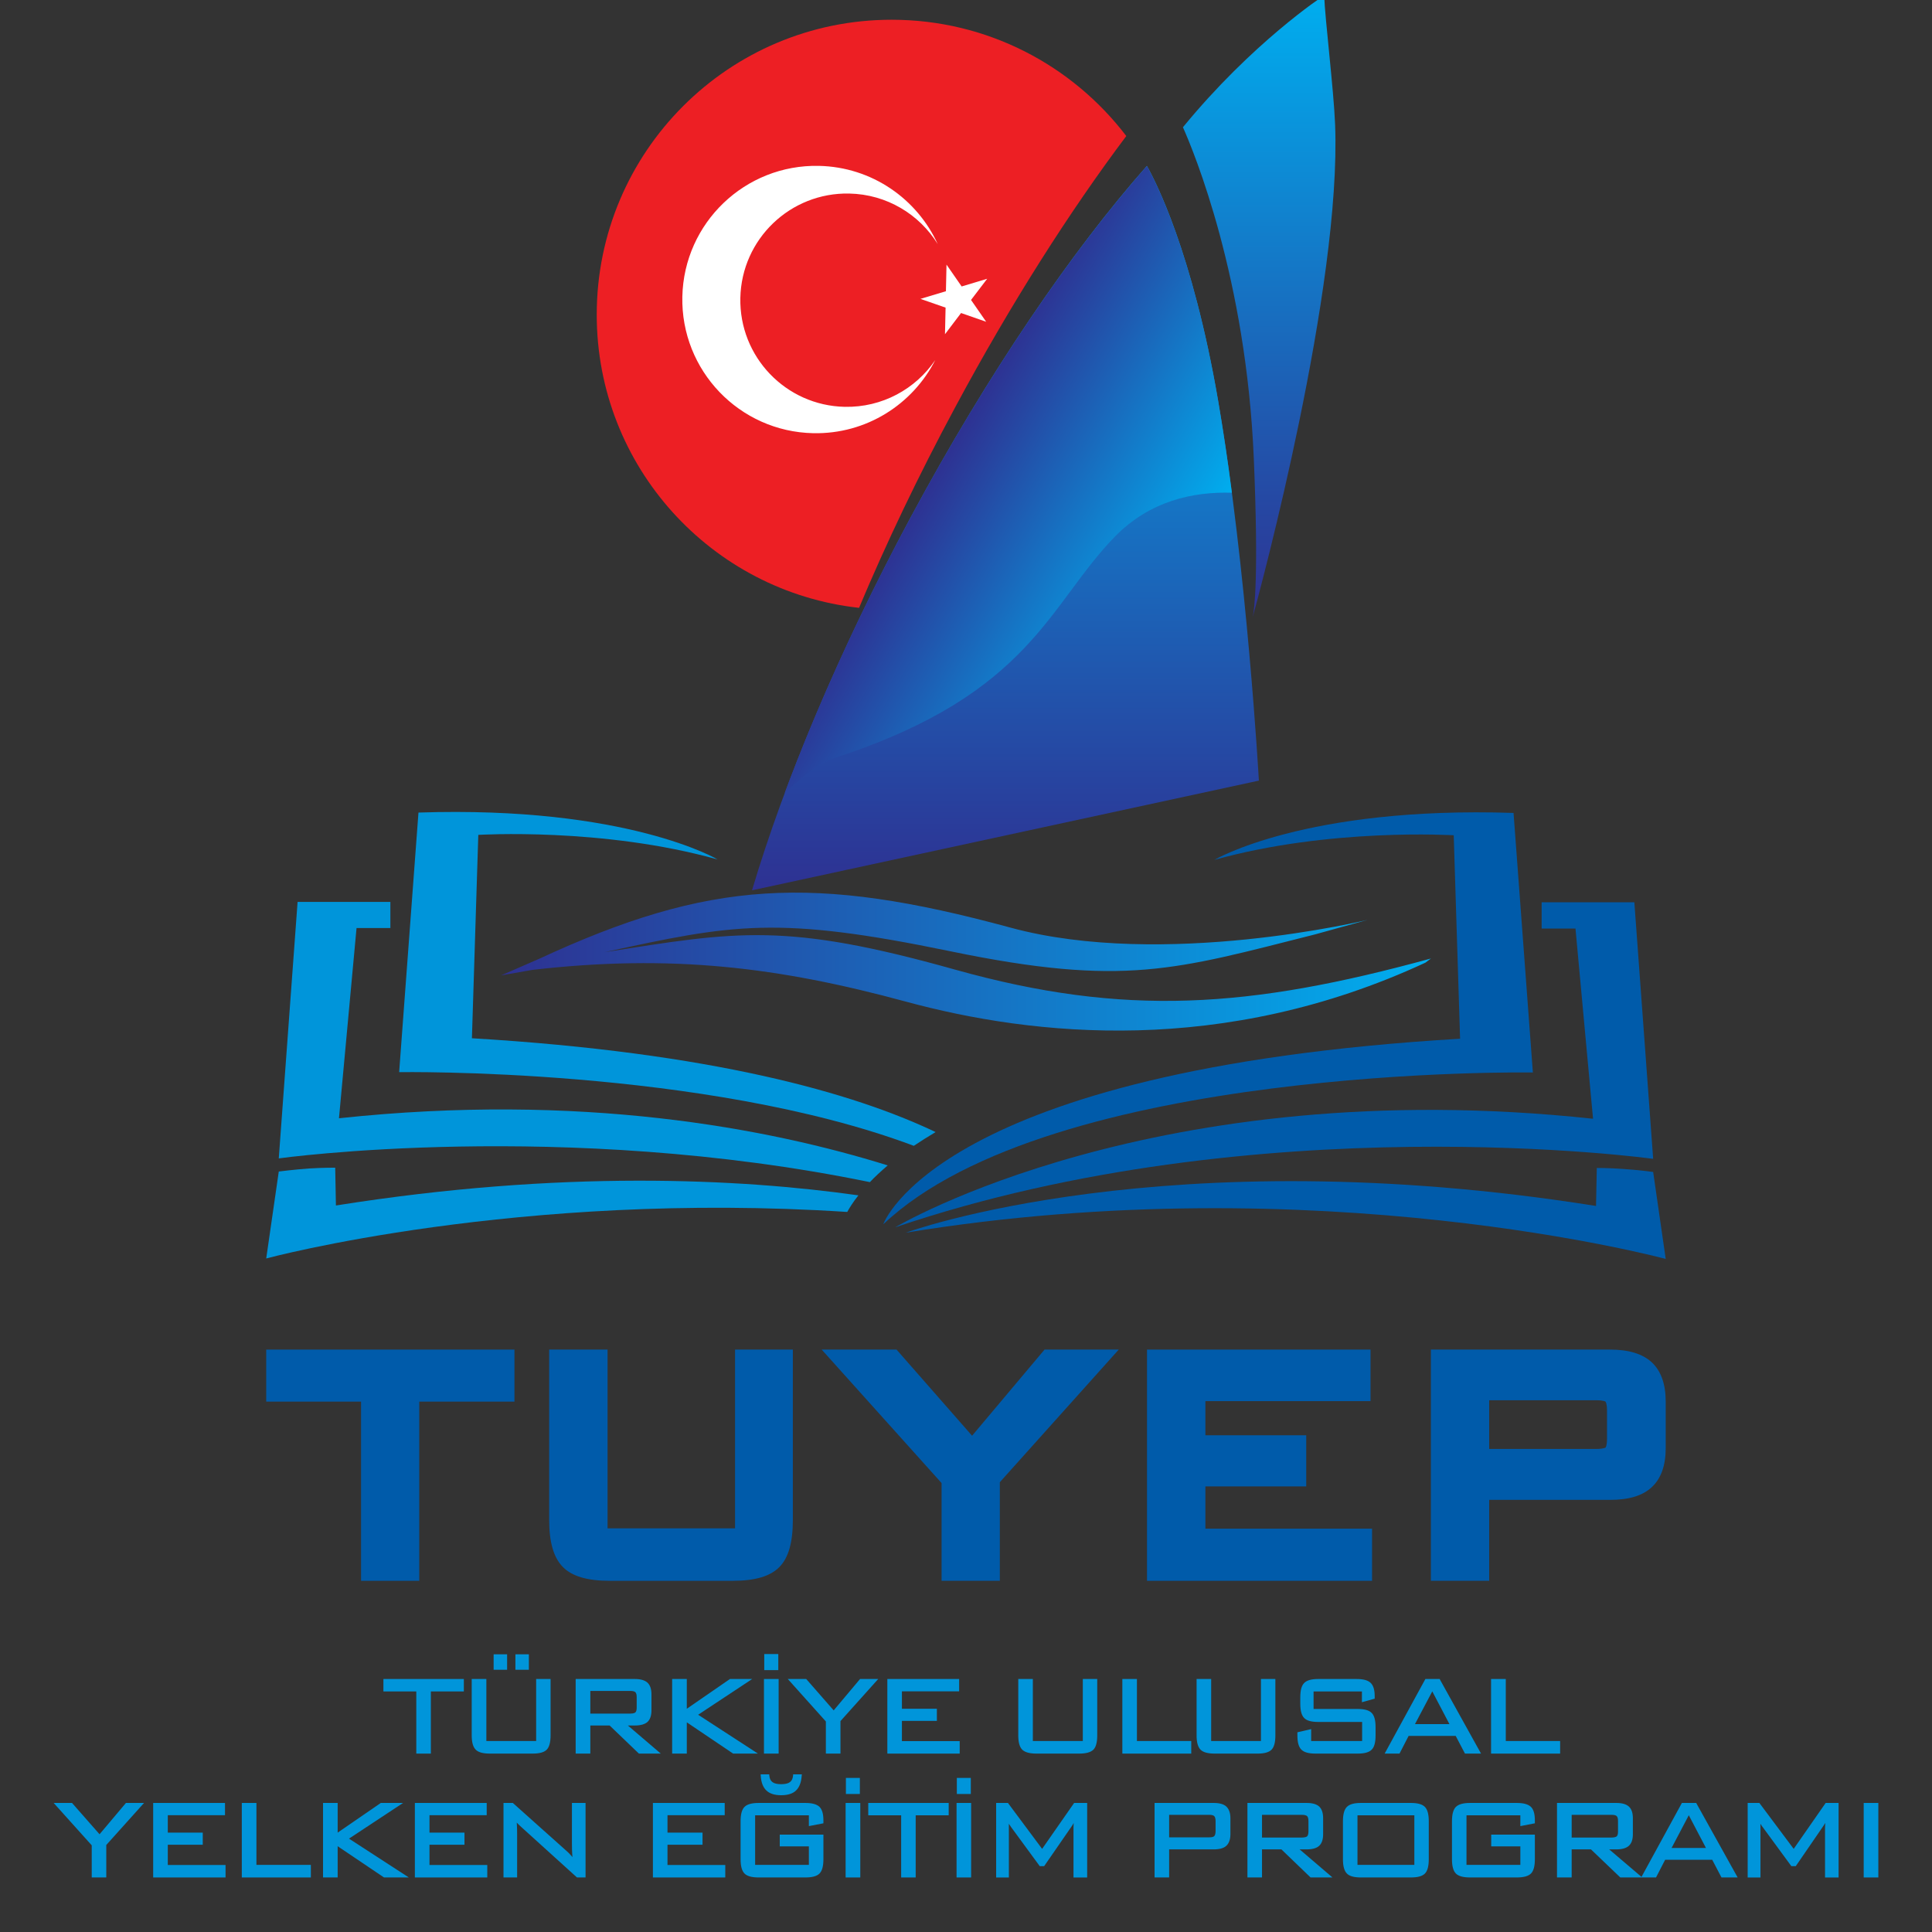 <?xml version="1.0" encoding="utf-8"?>
<!-- Generator: Adobe Illustrator 16.0.0, SVG Export Plug-In . SVG Version: 6.00 Build 0)  -->
<!DOCTYPE svg PUBLIC "-//W3C//DTD SVG 1.1//EN" "http://www.w3.org/Graphics/SVG/1.1/DTD/svg11.dtd">
<svg version="1.1" id="Layer_1" xmlns="http://www.w3.org/2000/svg" xmlns:xlink="http://www.w3.org/1999/xlink" x="0px" y="0px"
	 width="510.236px" height="510.236px" viewBox="0 0 510.236 510.236" enable-background="new 0 0 510.236 510.236"
	 xml:space="preserve">
<rect x="0" y="0" width="510.236" height="510.236" fill="#333333" stroke="none"/>
<g>
	<path fill="#ED1F24" d="M157.596,83.113c0-43.028,34.868-77.898,77.875-77.898c25.293,0,47.742,12.041,61.982,30.709
		c-14.965,19.925-30.536,44.329-45.176,71.608c-9.765,18.139-18.27,36.025-25.405,52.998
		C187.899,156.245,157.596,123.217,157.596,83.113L157.596,83.113z"/>
	<g>
		<path fill="#FFFFFF" d="M180.204,78.352c0.423-19.497,16.56-34.96,36.061-34.546c14.015,0.296,25.924,8.711,31.386,20.655
			c-4.844-7.848-13.456-13.141-23.353-13.347c-15.569-0.329-28.444,12.011-28.775,27.563c-0.331,15.562,12.016,28.434,27.561,28.766
			c9.91,0.203,18.736-4.723,23.911-12.352c-5.962,11.701-18.219,19.61-32.231,19.313C195.261,113.994,179.79,97.85,180.204,78.352
			L180.204,78.352z"/>
		<polygon fill="#FFFFFF" points="260.714,73.622 256.448,79.215 260.445,84.98 253.814,82.668 249.569,88.265 249.726,81.243 
			243.093,78.933 249.815,76.909 249.97,69.884 253.969,75.651 260.714,73.622 		"/>
	</g>
	<g>
		<polygon fill="#0095DA" points="109.942,463.12 113.788,463.12 113.788,446.705 122.5,446.705 122.5,443.42 101.259,443.42 
			101.259,446.705 109.942,446.705 		"/>
		<rect x="130.367" y="436.898" fill="#0095DA" width="3.561" height="4.083"/>
		<path fill="#0095DA" d="M144.385,462.086c0.684-0.694,1.023-1.945,1.023-3.794V443.42h-3.811v16.378h-13.152V443.42h-3.865v14.872
			c0,1.834,0.336,3.05,1.038,3.772c0.688,0.714,1.922,1.055,3.755,1.055h11.275C142.474,463.12,143.701,462.784,144.385,462.086z"/>
		<rect x="136.119" y="436.898" fill="#0095DA" width="3.553" height="4.083"/>
		<path fill="#0095DA" d="M165.819,455.698h1.876c1.504,0,2.61-0.324,3.313-0.942c0.69-0.645,1.04-1.671,1.04-3.061v-4.23
			c0-1.399-0.349-2.422-1.04-3.071c-0.708-0.645-1.811-0.973-3.313-0.973h-15.662v19.699h3.871v-7.422h5.099l7.729,7.422h5.778
			L165.819,455.698z M155.904,446.569h10.548c0.671,0,1.135,0.129,1.357,0.339c0.229,0.248,0.339,0.664,0.339,1.29v2.782
			c0,0.6-0.107,1.035-0.332,1.244c-0.147,0.149-0.509,0.332-1.364,0.332h-10.548V446.569z"/>
		<polygon fill="#0095DA" points="184.376,452.861 198.654,443.42 192.774,443.42 181.382,451.278 181.382,443.42 177.511,443.42 
			177.511,463.12 181.382,463.12 181.382,454.867 193.616,463.12 200.172,463.12 		"/>
		<rect x="201.761" y="443.42" fill="#0095DA" width="3.874" height="19.699"/>
		<rect x="201.834" y="436.828" fill="#0095DA" width="3.712" height="4.247"/>
		<polygon fill="#0095DA" points="227.139,443.42 220.173,451.709 212.921,443.42 208.055,443.42 218.109,454.634 218.109,463.12 
			221.965,463.12 221.965,454.535 231.934,443.42 		"/>
		<polygon fill="#0095DA" points="253.456,459.824 238.194,459.824 238.194,454.479 247.424,454.479 247.424,451.278 
			238.194,451.278 238.194,446.679 253.306,446.679 253.306,443.42 234.345,443.42 234.345,463.12 253.456,463.12 		"/>
		<path fill="#0095DA" d="M285.966,459.798h-13.193V443.42h-3.851v14.872c0,1.834,0.338,3.05,1.022,3.772
			c0.734,0.714,1.947,1.055,3.781,1.055H285c1.825,0,3.029-0.336,3.763-1.033c0.682-0.694,1.014-1.945,1.014-3.794V443.42h-3.81
			V459.798z"/>
		<polygon fill="#0095DA" points="314.605,459.798 300.256,459.798 300.256,443.42 296.408,443.42 296.408,463.12 314.605,463.12 		
			"/>
		<path fill="#0095DA" d="M320.821,463.12h11.272c1.821,0,3.031-0.336,3.714-1.033c0.683-0.694,1.015-1.944,1.015-3.794V443.42
			h-3.81v16.378h-13.146V443.42h-3.851v14.872c0,1.834,0.337,3.05,1.023,3.772C317.725,462.779,318.985,463.12,320.821,463.12z"/>
		<path fill="#0095DA" d="M347.441,463.12h11.098c1.825,0,3.028-0.336,3.71-1.033c0.714-0.694,1.036-1.945,1.036-3.794v-2.144
			c0-1.843-0.337-3.102-1.054-3.793c-0.688-0.687-1.885-1.021-3.692-1.021h-11.628v-4.63h12.768v2.85l3.374-0.944v-0.656
			c0-1.662-0.344-2.792-1.045-3.486c-0.715-0.713-1.951-1.047-3.757-1.047h-10.122c-1.832,0-3.04,0.362-3.718,1.077
			c-0.678,0.693-1.008,1.913-1.008,3.78v1.656c0,1.843,0.33,3.073,1.008,3.768c0.678,0.72,1.886,1.061,3.718,1.061h11.603v5.036
			h-13.458v-3.147l-3.635,0.839v0.803c0,1.844,0.335,3.077,1.053,3.781C344.394,462.781,345.605,463.12,347.441,463.12z"/>
		<path fill="#0095DA" d="M372.009,458.455h12.44l2.444,4.665h4.243l-10.826-19.509l-0.067-0.19h-3.805l-10.757,19.699h3.923
			L372.009,458.455z M373.689,455.333l4.571-8.645l4.534,8.645H373.689z"/>
		<polygon fill="#0095DA" points="412.028,459.798 397.675,459.798 397.675,443.42 393.786,443.42 393.786,463.12 412.028,463.12 		
			"/>
		<polygon fill="#0095DA" points="26.291,484.423 19.022,476.155 14.173,476.155 24.227,487.345 24.227,495.833 28.068,495.833 
			28.068,487.258 38.038,476.155 33.257,476.155 		"/>
		<polygon fill="#0095DA" points="44.313,487.192 53.546,487.192 53.546,483.99 44.313,483.99 44.313,479.39 59.423,479.39 
			59.423,476.155 40.452,476.155 40.452,495.833 59.569,495.833 59.569,492.538 44.313,492.538 		"/>
		<polygon fill="#0095DA" points="67.722,476.155 63.861,476.155 63.861,495.833 82.095,495.833 82.095,492.509 67.722,492.509 		
			"/>
		<polygon fill="#0095DA" points="106.448,476.155 100.568,476.155 89.177,483.99 89.177,476.155 85.312,476.155 85.312,495.833 
			89.177,495.833 89.177,487.584 101.417,495.833 107.973,495.833 92.169,485.577 		"/>
		<polygon fill="#0095DA" points="113.427,487.192 122.666,487.192 122.666,483.99 113.427,483.99 113.427,479.39 128.538,479.39 
			128.538,476.155 109.564,476.155 109.564,495.833 128.688,495.833 128.688,492.538 113.427,492.538 		"/>
		<path fill="#0095DA" d="M151.045,486.905c0,1.181,0.037,2.124,0.076,2.794c0.021,0.261,0.052,0.502,0.07,0.755
			c-0.129-0.155-0.252-0.296-0.381-0.435c-0.369-0.413-0.724-0.79-1.054-1.068l-14.319-12.796h-2.466v19.678h3.601V484.3
			c0-0.9-0.023-1.674-0.062-2.327c-0.009-0.228-0.019-0.428-0.038-0.638c0.267,0.306,0.564,0.593,0.908,0.903
			c0.148,0.146,0.267,0.248,0.324,0.302l14.588,13.212l0.102,0.08h2.251v-19.678h-3.6V486.905z"/>
		<polygon fill="#0095DA" points="176.283,487.192 185.536,487.192 185.536,483.99 176.283,483.99 176.283,479.39 191.393,479.39 
			191.393,476.155 172.432,476.155 172.432,495.833 191.542,495.833 191.542,492.538 176.283,492.538 		"/>
		<path fill="#0095DA" d="M202.399,472.862c0.86,0.839,2.183,1.252,3.913,1.252c1.729,0,3.049-0.406,3.908-1.243
			c0.88-0.823,1.386-2.137,1.508-3.918l0.044-0.357h-2.304l-0.02,0.313c-0.078,0.815-0.336,1.375-0.811,1.728
			c-0.482,0.379-1.253,0.561-2.326,0.561c-1.07,0-1.843-0.182-2.326-0.561c-0.473-0.353-0.733-0.912-0.81-1.728l-0.021-0.313h-2.268
			l0.02,0.354C201.013,470.714,201.511,472.028,202.399,472.862z"/>
		<path fill="#0095DA" d="M212.681,476.155h-12.289c-1.868,0-3.102,0.35-3.789,1.063c-0.681,0.697-1.015,1.938-1.015,3.774v10.011
			c0,1.835,0.333,3.059,1.014,3.772c0.685,0.714,1.92,1.057,3.79,1.057h12.289c1.835,0,3.07-0.338,3.756-1.046
			c0.686-0.694,1.026-1.941,1.026-3.783v-6.482h-11.531v3.102h7.69v4.887h-14.196v-13.092h14.196v2.853l3.84-0.74v-0.771
			c0-1.711-0.344-2.885-1.041-3.58C215.703,476.497,214.48,476.155,212.681,476.155z"/>
		<rect x="223.402" y="469.542" fill="#0095DA" width="3.686" height="4.244"/>
		<rect x="223.326" y="476.155" fill="#0095DA" width="3.874" height="19.678"/>
		<polygon fill="#0095DA" points="229.303,479.417 237.995,479.417 237.995,495.833 241.83,495.833 241.83,479.417 250.547,479.417 
			250.547,476.155 229.303,476.155 		"/>
		<rect x="252.7" y="469.542" fill="#0095DA" width="3.687" height="4.244"/>
		<rect x="252.625" y="476.155" fill="#0095DA" width="3.849" height="19.678"/>
		<path fill="#0095DA" d="M275.222,488.282l-9.027-12.127h-3.116v19.678h3.36v-13.146c0-0.386-0.003-0.731-0.008-1.027
			c0.143,0.215,0.292,0.412,0.45,0.638c0.041,0.083,0.071,0.124,0.071,0.124l0,0l7.644,10.427h1.159l7.395-10.707
			c0.139-0.179,0.242-0.415,0.4-0.708c-0.028,0.656-0.043,1.084-0.043,1.254v13.146h3.61v-19.678h-3.445L275.222,488.282z"/>
		<path fill="#0095DA" d="M320.557,476.155h-15.639v19.678h3.849v-7.415h11.79c1.504,0,2.632-0.312,3.316-0.948
			c0.688-0.648,1.076-1.67,1.076-3.06v-4.229c0-1.399-0.388-2.425-1.076-3.075C323.189,476.468,322.061,476.155,320.557,476.155z
			 M308.767,479.292h10.574c0.667,0,1.146,0.12,1.354,0.36c0.206,0.23,0.339,0.675,0.339,1.286v2.646
			c0,0.634-0.133,1.097-0.339,1.311c-0.208,0.238-0.688,0.342-1.354,0.342h-10.574V479.292z"/>
		<path fill="#0095DA" d="M345.082,488.417c1.506,0,2.634-0.312,3.316-0.948c0.688-0.648,1.036-1.666,1.036-3.06v-4.229
			c0-1.401-0.346-2.425-1.036-3.075c-0.685-0.637-1.813-0.95-3.316-0.95h-15.638v19.678h3.848v-7.415h5.124l7.701,7.415h5.781
			l-8.667-7.415H345.082z M333.292,479.292h10.526c0.674,0,1.149,0.119,1.403,0.35c0.206,0.231,0.338,0.668,0.338,1.268v2.784
			c0,0.607-0.13,1.035-0.333,1.265c-0.154,0.13-0.508,0.332-1.408,0.332h-10.526V479.292z"/>
		<path fill="#0095DA" d="M372.599,476.155h-13.168c-1.849,0-3.063,0.35-3.745,1.063c-0.681,0.697-1.019,1.942-1.019,3.774v10.011
			c0,1.834,0.338,3.057,1.019,3.772c0.681,0.714,1.896,1.057,3.745,1.057h13.168c1.818,0,3.034-0.338,3.719-1.03
			c0.681-0.696,1.017-1.949,1.017-3.799v-10.011c0-1.85-0.336-3.089-1.017-3.788C375.633,476.5,374.417,476.155,372.599,476.155z
			 M373.522,479.417v13.092h-15.015v-13.092H373.522z"/>
		<path fill="#0095DA" d="M400.554,476.155h-12.292c-1.841,0-3.096,0.35-3.787,1.063c-0.68,0.697-1.014,1.942-1.014,3.774v10.011
			c0,1.834,0.334,3.057,1.014,3.772c0.691,0.714,1.946,1.057,3.787,1.057h12.292c1.834,0,3.08-0.338,3.779-1.046
			c0.687-0.694,1.021-1.941,1.021-3.783v-6.482h-11.53v3.102h7.695v4.887h-14.222v-13.092h14.222v2.853l3.835-0.74v-0.771
			c0-1.709-0.34-2.885-1.049-3.58C403.576,476.497,402.369,476.155,400.554,476.155z"/>
		<path fill="#0095DA" d="M447.986,476.155h-3.803l-10.668,19.526l-8.528-7.264h1.881c1.512,0,2.603-0.312,3.313-0.948
			c0.708-0.648,1.055-1.666,1.055-3.06v-4.229c0-1.401-0.347-2.425-1.055-3.075c-0.71-0.637-1.808-0.95-3.313-0.95h-15.669v19.678
			h3.877v-7.415h5.093l7.749,7.415h5.509h0.259h3.666l2.405-4.667h12.438l2.444,4.667h4.269l-10.849-19.497L447.986,476.155z
			 M415.076,479.292h10.544c0.67,0,1.148,0.119,1.356,0.35c0.239,0.231,0.337,0.668,0.337,1.268v2.784
			c0,0.607-0.096,1.035-0.328,1.265c-0.146,0.13-0.513,0.332-1.365,0.332h-10.544V479.292z M450.54,488.045h-9.082l4.548-8.644
			L450.54,488.045z"/>
		<path fill="#0095DA" d="M473.709,488.282l-9.065-12.127h-3.089v19.678h3.383v-13.146c0-0.386-0.005-0.731-0.011-1.027
			c0.126,0.215,0.263,0.412,0.408,0.638c0.078,0.083,0.112,0.124,0.112,0.124l7.646,10.427h1.161l7.351-10.707
			c0.132-0.179,0.281-0.415,0.442-0.708c-0.043,0.656-0.061,1.084-0.061,1.254v13.146h3.582v-19.678h-3.416L473.709,488.282z"/>
		<rect x="492.197" y="476.155" fill="#0095DA" width="3.866" height="19.678"/>
	</g>
	<g>
		<polygon fill="#005BAA" points="70.308,370.16 95.356,370.16 95.356,417.489 110.727,417.489 110.727,370.16 135.869,370.16 
			135.869,356.422 70.308,356.422 		"/>
		<path fill="#005BAA" d="M194.126,403.626h-33.671v-47.204h-15.42v44.974c0,5.904,1.172,9.941,3.586,12.413
			c2.425,2.483,6.48,3.68,12.385,3.68h32.517c5.876,0,9.888-1.178,12.301-3.635c2.403-2.396,3.569-6.501,3.569-12.458v-44.974
			h-15.267V403.626z"/>
		<polygon fill="#005BAA" points="256.724,379.173 236.773,356.422 217.005,356.422 248.668,391.673 248.668,417.489 
			264.057,417.489 264.057,391.443 295.456,356.422 275.859,356.422 		"/>
		<polygon fill="#005BAA" points="318.345,392.556 344.971,392.556 344.971,379.054 318.345,379.054 318.345,370.031 
			361.948,370.031 361.948,356.422 302.918,356.422 302.918,417.489 362.358,417.489 362.358,403.72 318.345,403.72 		"/>
		<path fill="#005BAA" d="M436.208,359.76c-2.449-2.225-6.054-3.338-11.018-3.338h-47.296v61.066h15.398v-21.376h31.897
			c4.964,0,8.568-1.066,11.022-3.343c2.467-2.264,3.7-5.754,3.7-10.335V370.19C439.913,365.556,438.679,362.056,436.208,359.76z
			 M393.292,369.803h28.32c1.843,0,2.378,0.351,2.386,0.351c0.039,0.015,0.407,0.521,0.407,2.291v7.604
			c0,1.747-0.368,2.239-0.365,2.239c-0.042,0.019-0.565,0.373-2.428,0.373h-28.32V369.803z"/>
	</g>
	<g>
		<g>
			<path fill="#005BAA" d="M233.267,323.334c0,0,14.062-40.802,152.337-49.008l-1.681-53.733c0,0-32.75-2.021-63.231,6.509
				c0,0,23.923-14.235,79.03-12.408l5.105,68.543C404.828,283.238,277.821,281.201,233.267,323.334z"/>
			<path fill="#005BAA" d="M236.413,324.132c0,0,68.703-41.096,184.304-28.671l-4.636-50.24h-8.934v-6.933h24.479l4.971,67.762
				C436.598,306.05,332.44,291.589,236.413,324.132z"/>
			<path fill="#005BAA" d="M239.208,325.553c0,0,68.499-25.169,182.297-7.06l0.206-10.033c0,0,3.06-0.026,6.939,0.257
				c3.913,0.24,7.947,0.8,7.947,0.8l3.314,22.967C439.913,332.484,348.203,307.687,239.208,325.553z"/>
		</g>
		<g>
			<g>
				<g>
					<path fill="#0095DA" d="M226.704,315.689c-31.425-4.434-78.505-6.786-137.988,2.679l-0.188-9.984c0,0-3.059-0.028-6.951,0.209
						c-3.897,0.282-7.953,0.801-7.953,0.801l-3.316,22.964c0,0,66.471-17.964,153.448-12.285
						C224.337,319.007,225.262,317.505,226.704,315.689z"/>
				</g>
			</g>
			<g>
				<g>
					<path fill="#0095DA" d="M234.443,307.78c-31.559-9.83-81.093-19.284-144.921-12.448l4.64-50.238h8.938v-6.907H78.594
						l-4.97,67.741c0,0,74.839-10.408,156.11,6.269C231.055,310.794,232.613,309.359,234.443,307.78z"/>
				</g>
			</g>
			<g>
				<g>
					<path fill="#0095DA" d="M247.092,298.976c-21.778-10.365-59.052-20.988-122.461-24.777l1.687-53.706
						c0,0,32.758-2.048,63.226,6.499c0,0-23.922-14.225-79.028-12.397l-5.102,68.559c0,0,80.619-1.306,135.915,19.455
						C243.082,301.427,245.003,300.23,247.092,298.976z"/>
				</g>
			</g>
		</g>
	</g>
	<g>
		<linearGradient id="SVGID_1_" gradientUnits="userSpaceOnUse" x1="132.343" y1="253.958" x2="377.91" y2="253.958">
			<stop  offset="0" style="stop-color:#2E3192"/>
			<stop  offset="1" style="stop-color:#00AEEF"/>
		</linearGradient>
		<path fill="url(#SVGID_1_)" d="M377.91,253.136l-1.454,1.096c-53.407,24.798-103.542,19.436-137.17,10.305
			c-33.626-9.134-61.957-12.617-98.674-8.395l-8.268,1.453l10.145-4.424c44.813-20.755,72.387-22.316,124.43-8.175
			c40.461,10.983,94.244-2.058,94.244-2.058l-13.922,3.848c-36.795,9.284-50.313,13.924-96.14,4.463
			c-45.851-9.487-57.475-7.171-91.372,0.204c34.955-5.478,47.691-7.961,92.496,4.618
			C297.009,268.608,329.998,266.279,377.91,253.136L377.91,253.136z"/>
		<linearGradient id="SVGID_2_" gradientUnits="userSpaceOnUse" x1="332.552" y1="163.019" x2="332.552" y2="-1.199">
			<stop  offset="0" style="stop-color:#2E3192"/>
			<stop  offset="1" style="stop-color:#00AEEF"/>
		</linearGradient>
		<path fill="url(#SVGID_2_)" d="M349.71-1.199c0.211,6.129,2.536,25.069,2.885,34.036c1.725,43.027-19.659,122.537-21.771,130.182
			c0.465-2.079,1.618-10.68,0.301-41.955c-1.999-47.532-15.756-80.819-18.715-87.458C330.664,11.341,349.25-0.985,349.71-1.199
			L349.71-1.199z"/>
		<linearGradient id="SVGID_3_" gradientUnits="userSpaceOnUse" x1="265.536" y1="235.127" x2="265.536" y2="43.829">
			<stop  offset="0" style="stop-color:#2E3192"/>
			<stop  offset="1" style="stop-color:#00AEEF"/>
		</linearGradient>
		<path fill="url(#SVGID_3_)" d="M302.888,43.829c2.119,3.727,12.037,22.619,18.814,62.003
			c7.618,44.352,10.764,100.325,10.764,100.325l-133.861,28.97c8.507-28.631,22.873-63.063,41.898-98.501
			C260.892,98.711,283.005,66.324,302.888,43.829L302.888,43.829z"/>
		<linearGradient id="SVGID_4_" gradientUnits="userSpaceOnUse" x1="248.207" y1="122.678" x2="309.283" y2="157.94">
			<stop  offset="0" style="stop-color:#2E3192"/>
			<stop  offset="1" style="stop-color:#00AEEF"/>
		</linearGradient>
		<path fill="url(#SVGID_4_)" d="M325.34,130.128c-10.415-0.301-21.621,2.18-30.83,11.522
			c-17.487,17.848-22.167,41.491-73.286,58.25c-6.278,2.047-10.328,6.328-13.986,9.542c8.396-22.581,19.646-47.45,33.265-72.817
			c20.389-37.914,42.502-70.301,62.385-92.797c2.119,3.727,12.037,22.619,18.814,62.003
			C323.048,113.696,324.291,121.92,325.34,130.128L325.34,130.128z"/>
	</g>
</g>
</svg>
